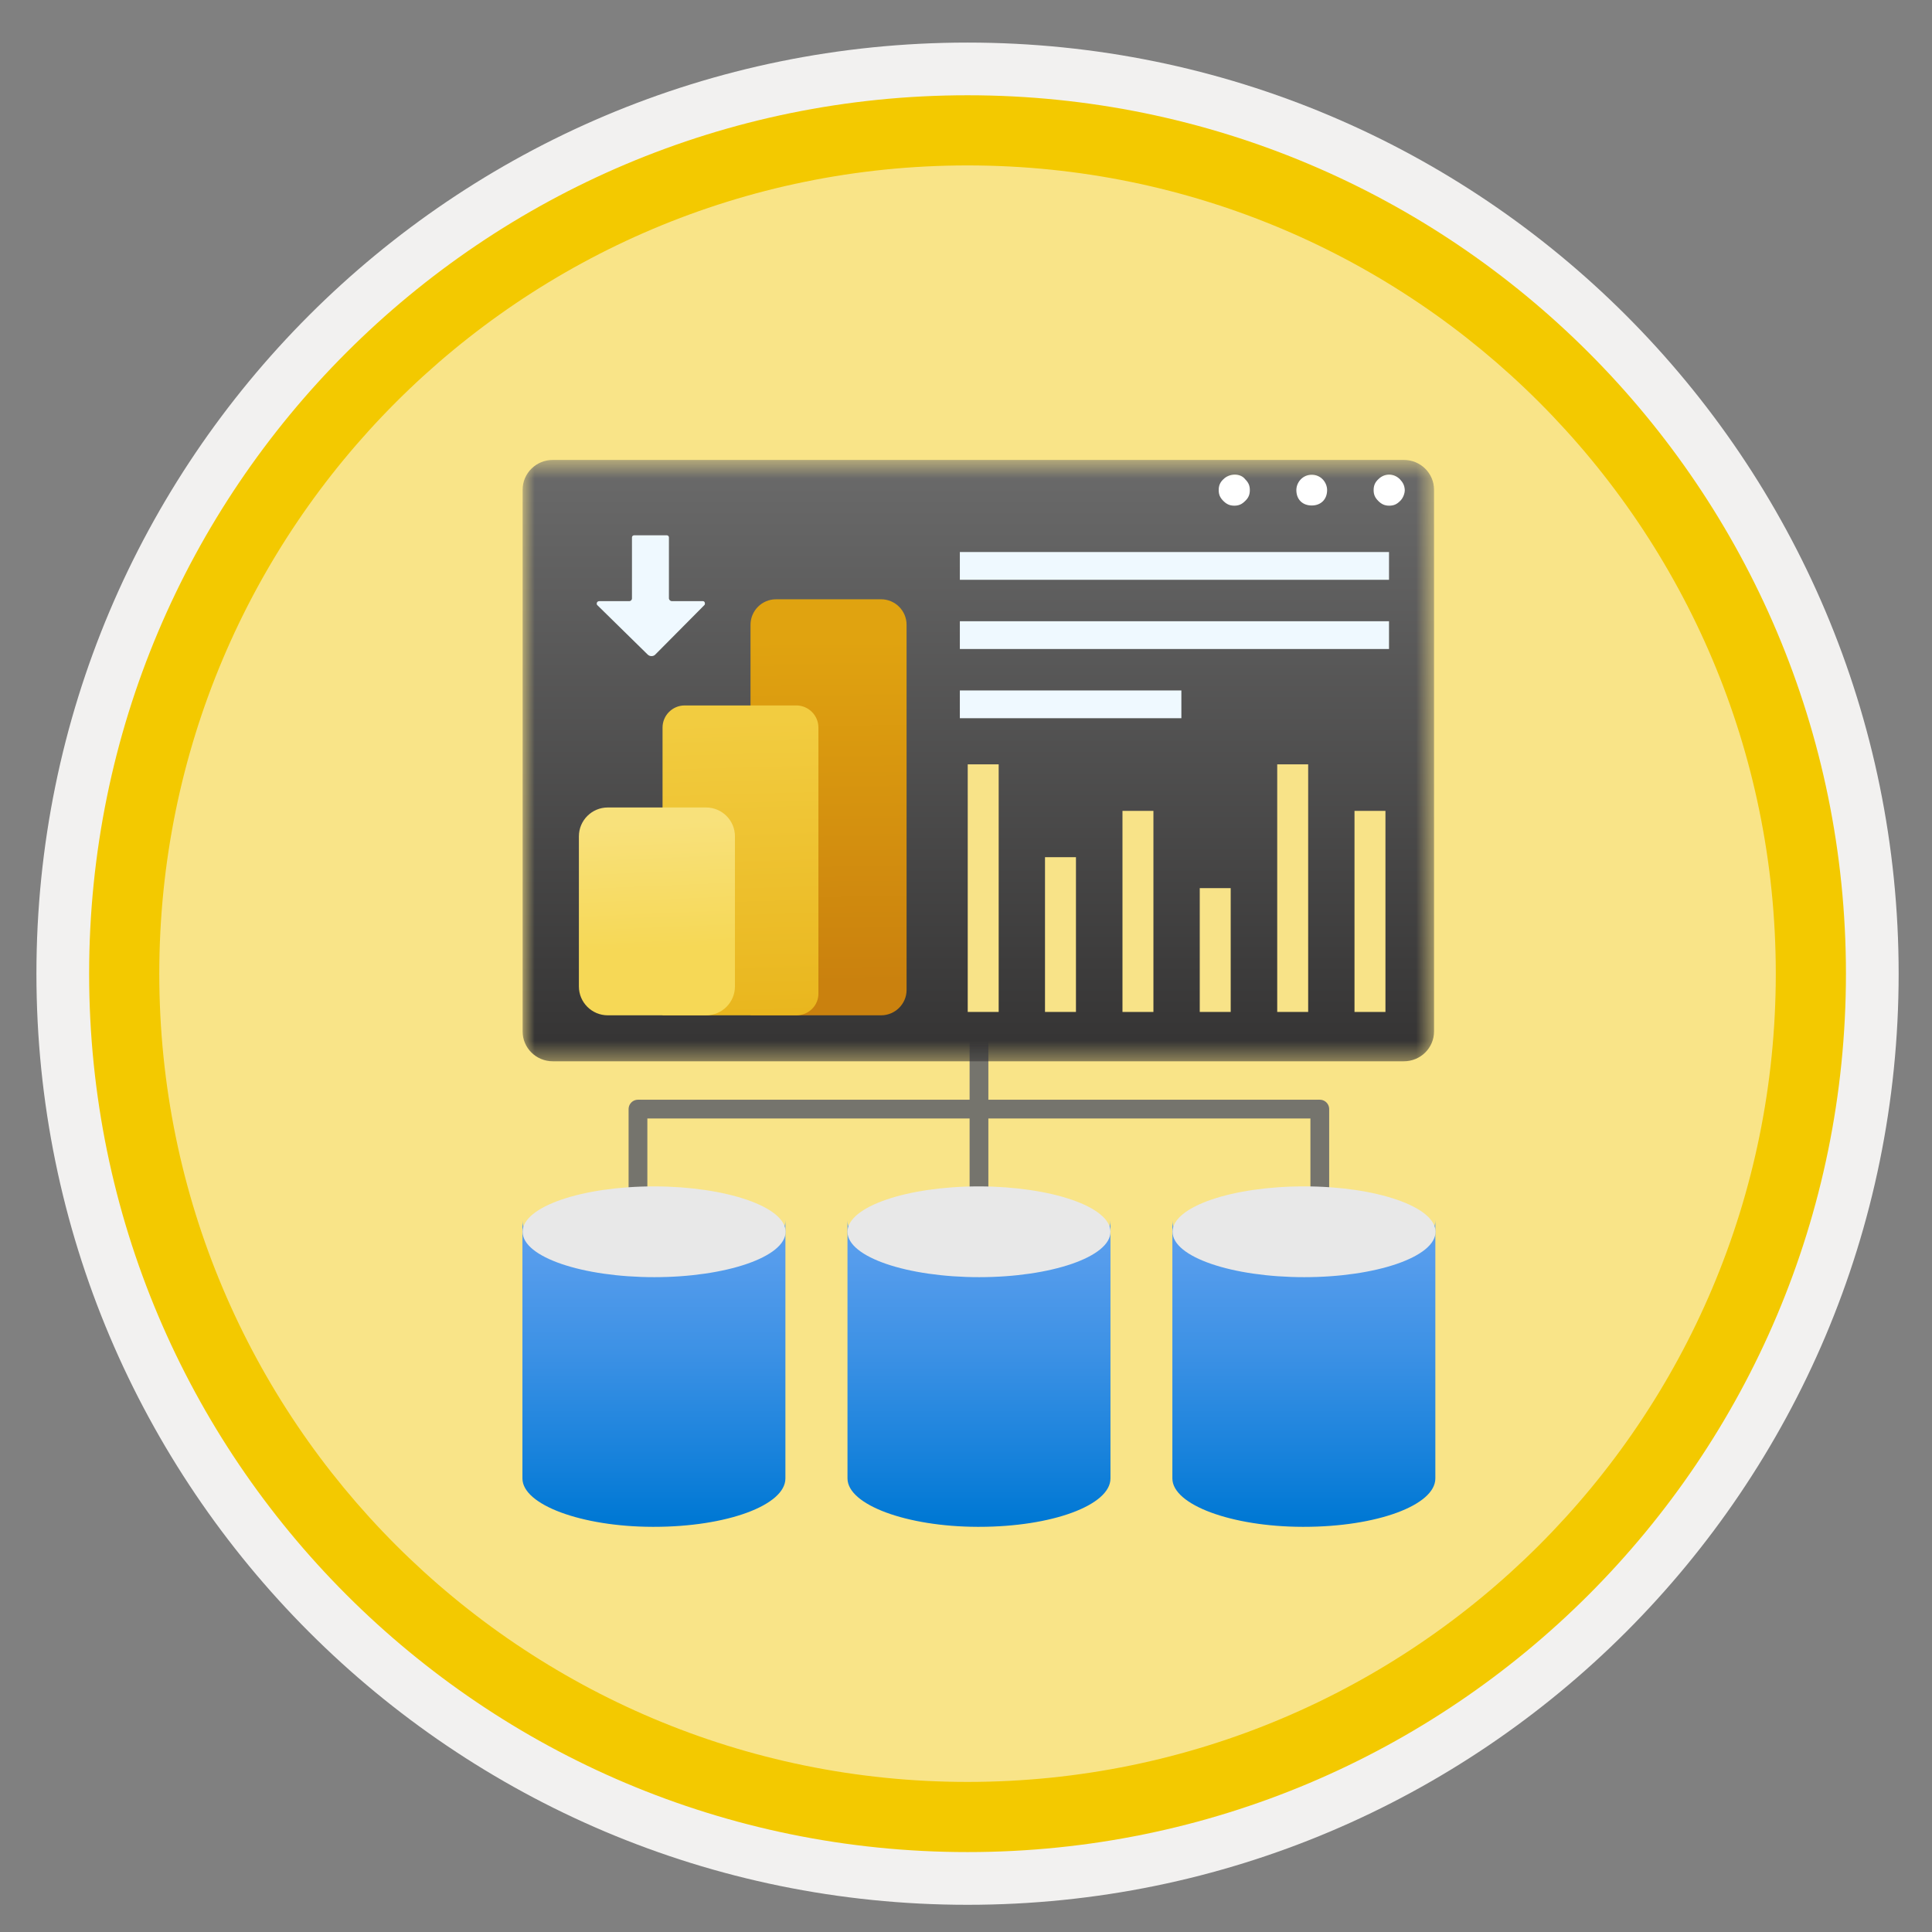 <svg width="103" height="103" viewBox="0 0 103 103" fill="none" xmlns="http://www.w3.org/2000/svg">
<rect x="0" y="0" width="103" height="103" fill="#808080" stroke="none"/>
<path d="M51.582 98.72C25.732 98.72 4.772 77.77 4.772 51.91C4.772 26.05 25.732 5.1 51.582 5.1C77.432 5.1 98.392 26.06 98.392 51.91C98.392 77.76 77.432 98.72 51.582 98.72Z" fill="#F9E488"/>
<path fill-rule="evenodd" clip-rule="evenodd" d="M97.482 51.91C97.482 77.26 76.932 97.809 51.582 97.809C26.232 97.809 5.682 77.26 5.682 51.91C5.682 26.559 26.232 6.01 51.582 6.01C76.932 6.01 97.482 26.559 97.482 51.91ZM51.582 2.27C79.002 2.27 101.222 24.489 101.222 51.91C101.222 79.329 78.992 101.55 51.582 101.55C24.162 101.55 1.942 79.32 1.942 51.91C1.942 24.489 24.162 2.27 51.582 2.27Z" fill="#F2F1F0"/>
<path fill-rule="evenodd" clip-rule="evenodd" d="M94.672 51.909C94.672 75.709 75.382 94.999 51.582 94.999C27.782 94.999 8.492 75.709 8.492 51.909C8.492 28.109 27.782 8.819 51.582 8.819C75.382 8.819 94.672 28.109 94.672 51.909ZM51.582 5.079C77.442 5.079 98.412 26.049 98.412 51.909C98.412 77.769 77.442 98.739 51.582 98.739C25.722 98.739 4.752 77.769 4.752 51.909C4.752 26.049 25.712 5.079 51.582 5.079Z" fill="#F3C900"/>
<path d="M70.362 59.129H34.012" stroke="#75746D"/>
<path d="M34.012 65.729V59.129" stroke="#75746D" stroke-linecap="round"/>
<path d="M70.362 65.729V59.129" stroke="#75746D" stroke-linecap="round"/>
<path d="M52.192 65.319V52.529" stroke="#75746D"/>
<path d="M34.872 67.649C30.982 67.649 27.852 66.499 27.852 65.069V78.819C27.852 80.229 31.022 81.389 34.772 81.399H34.872C38.742 81.399 41.872 80.249 41.872 78.819V65.069C41.882 66.499 38.742 67.649 34.872 67.649Z" fill="url(#paint0_linear)"/>
<path d="M41.882 65.669C41.882 67.009 38.712 68.089 34.882 68.089C31.052 68.089 27.862 67.019 27.862 65.669C27.862 64.329 31.032 63.249 34.882 63.249C38.722 63.259 41.882 64.339 41.882 65.669Z" fill="#E8E8E8"/>
<path d="M52.202 67.649C48.312 67.649 45.182 66.499 45.182 65.069V78.819C45.182 80.229 48.352 81.389 52.102 81.399H52.202C56.072 81.399 59.202 80.249 59.202 78.819V65.069C59.202 66.499 56.072 67.649 52.202 67.649Z" fill="url(#paint1_linear)"/>
<path d="M59.202 65.669C59.202 67.009 56.032 68.089 52.202 68.089C48.372 68.089 45.182 67.019 45.182 65.669C45.182 64.329 48.352 63.249 52.202 63.249C56.052 63.259 59.202 64.339 59.202 65.669Z" fill="#E8E8E8"/>
<path d="M69.522 67.649C65.632 67.649 62.502 66.499 62.502 65.069V78.819C62.502 80.229 65.672 81.389 69.422 81.399H69.522C73.392 81.399 76.522 80.249 76.522 78.819V65.069C76.532 66.499 73.392 67.649 69.522 67.649Z" fill="url(#paint2_linear)"/>
<path d="M76.532 65.669C76.532 67.009 73.362 68.089 69.532 68.089C65.702 68.089 62.512 67.019 62.512 65.669C62.512 64.329 65.682 63.249 69.532 63.249C73.382 63.249 76.532 64.339 76.532 65.669Z" fill="#E8E8E8"/>
<mask id="mask0" mask-type="alpha" maskUnits="userSpaceOnUse" x="27" y="24" width="50" height="33">
<path fill-rule="evenodd" clip-rule="evenodd" d="M27.852 24.52H76.452V56.59H27.852V24.52V24.52Z" fill="white"/>
</mask>
<g mask="url(#mask0)">
<path fill-rule="evenodd" clip-rule="evenodd" d="M74.842 24.52C75.732 24.52 76.452 25.23 76.452 26.11V54.989C76.452 55.87 75.732 56.58 74.842 56.58H29.472C28.582 56.58 27.862 55.87 27.862 54.989V26.11C27.862 25.23 28.582 24.52 29.472 24.52H74.842Z" fill="url(#paint3_linear)"/>
<path d="M31.862 32.279L34.522 34.889C34.582 34.949 34.652 34.979 34.732 34.979C34.812 34.979 34.892 34.949 34.942 34.889L37.532 32.279C37.582 32.249 37.592 32.179 37.572 32.119C37.552 32.059 37.492 32.039 37.432 32.049H35.802C35.732 32.039 35.672 31.979 35.662 31.909V28.649C35.662 28.589 35.612 28.539 35.552 28.539H33.802C33.742 28.539 33.692 28.589 33.692 28.649V31.909C33.692 31.979 33.632 32.039 33.562 32.049H31.952C31.892 32.049 31.842 32.079 31.822 32.129C31.802 32.179 31.812 32.249 31.862 32.279Z" fill="#EFF9FF"/>
<path d="M74.052 29.43H51.172V30.91H74.052V29.43Z" fill="#EFF9FF"/>
<path d="M74.052 33.12H51.172V34.6H74.052V33.12Z" fill="#EFF9FF"/>
<path d="M62.982 36.81H51.172V38.29H62.982V36.81Z" fill="#EFF9FF"/>
<path d="M53.242 40.749H51.592V53.949H53.242V40.749Z" fill="#F8E388"/>
<path d="M69.742 40.749H68.092V53.949H69.742V40.749Z" fill="#F8E388"/>
<path d="M73.862 43.23H72.212V53.95H73.862V43.23Z" fill="#F8E388"/>
<path d="M57.362 45.699H55.712V53.949H57.362V45.699Z" fill="#F8E388"/>
<path d="M65.612 47.349H63.962V53.949H65.612V47.349Z" fill="#F8E388"/>
<path d="M61.492 43.23H59.842V53.95H61.492V43.23Z" fill="#F8E388"/>
<path d="M74.632 25.549C74.302 25.219 73.812 25.219 73.482 25.549C73.312 25.709 73.232 25.879 73.232 26.129C73.232 26.379 73.312 26.539 73.482 26.709C73.642 26.869 73.812 26.959 74.062 26.959C74.312 26.959 74.472 26.879 74.642 26.709C74.812 26.549 74.892 26.299 74.892 26.129C74.882 25.879 74.792 25.719 74.632 25.549Z" fill="white"/>
<path d="M69.932 25.309C69.442 25.309 69.112 25.719 69.112 26.129C69.112 26.629 69.442 26.949 69.932 26.949C70.422 26.949 70.752 26.619 70.752 26.129C70.752 25.719 70.422 25.309 69.932 25.309Z" fill="white"/>
<path d="M65.222 25.549C65.052 25.709 64.972 25.879 64.972 26.129C64.972 26.379 65.052 26.539 65.222 26.709C65.382 26.869 65.552 26.959 65.802 26.959C66.052 26.959 66.212 26.879 66.382 26.709C66.552 26.549 66.632 26.379 66.632 26.129C66.632 25.879 66.552 25.719 66.382 25.549C66.132 25.219 65.552 25.219 65.222 25.549Z" fill="white"/>
<path d="M46.972 54.129H40.012V33.309C40.012 32.559 40.622 31.949 41.372 31.949H46.972C47.722 31.949 48.332 32.559 48.332 33.309V52.779C48.332 53.519 47.722 54.129 46.972 54.129Z" fill="url(#paint4_linear)"/>
<path d="M42.462 54.129H35.322V38.789C35.322 38.139 35.852 37.609 36.502 37.609H42.452C43.102 37.609 43.632 38.139 43.632 38.789V52.939C43.652 53.599 43.112 54.129 42.462 54.129Z" fill="url(#paint5_linear)"/>
<path d="M37.642 54.129H32.402C31.552 54.129 30.862 53.439 30.862 52.589V44.589C30.862 43.739 31.552 43.049 32.402 43.049H37.642C38.492 43.049 39.182 43.739 39.182 44.589V52.589C39.182 53.439 38.492 54.129 37.642 54.129Z" fill="url(#paint6_linear)"/>
</g>
<defs>
<linearGradient id="paint0_linear" x1="34.865" y1="81.008" x2="34.865" y2="64.205" gradientUnits="userSpaceOnUse">
<stop stop-color="#0078D4"/>
<stop offset="0.16" stop-color="#1380DA"/>
<stop offset="0.53" stop-color="#3C91E5"/>
<stop offset="0.82" stop-color="#559CEC"/>
<stop offset="1" stop-color="#5EA0EF"/>
</linearGradient>
<linearGradient id="paint1_linear" x1="52.19" y1="81.008" x2="52.19" y2="64.205" gradientUnits="userSpaceOnUse">
<stop stop-color="#0078D4"/>
<stop offset="0.16" stop-color="#1380DA"/>
<stop offset="0.53" stop-color="#3C91E5"/>
<stop offset="0.82" stop-color="#559CEC"/>
<stop offset="1" stop-color="#5EA0EF"/>
</linearGradient>
<linearGradient id="paint2_linear" x1="69.514" y1="81.008" x2="69.514" y2="64.205" gradientUnits="userSpaceOnUse">
<stop stop-color="#0078D4"/>
<stop offset="0.16" stop-color="#1380DA"/>
<stop offset="0.53" stop-color="#3C91E5"/>
<stop offset="0.82" stop-color="#559CEC"/>
<stop offset="1" stop-color="#5EA0EF"/>
</linearGradient>
<linearGradient id="paint3_linear" x1="52.157" y1="24.73" x2="52.157" y2="56.583" gradientUnits="userSpaceOnUse">
<stop stop-color="#6A6A6A"/>
<stop offset="1" stop-color="#343333"/>
</linearGradient>
<linearGradient id="paint4_linear" x1="44.076" y1="33.977" x2="44.253" y2="52.383" gradientUnits="userSpaceOnUse">
<stop offset="0.008" stop-color="#E0A310"/>
<stop offset="1" stop-color="#CA810E"/>
</linearGradient>
<linearGradient id="paint5_linear" x1="39.262" y1="38.255" x2="39.793" y2="57.723" gradientUnits="userSpaceOnUse">
<stop offset="0.008" stop-color="#F2CC40"/>
<stop offset="1" stop-color="#E7B116"/>
</linearGradient>
<linearGradient id="paint6_linear" x1="34.823" y1="43.899" x2="35.354" y2="56.465" gradientUnits="userSpaceOnUse">
<stop stop-color="#F8E17B"/>
<stop offset="0.53" stop-color="#F6D856"/>
<stop offset="1" stop-color="#F6D856"/>
</linearGradient>
</defs>
</svg>

